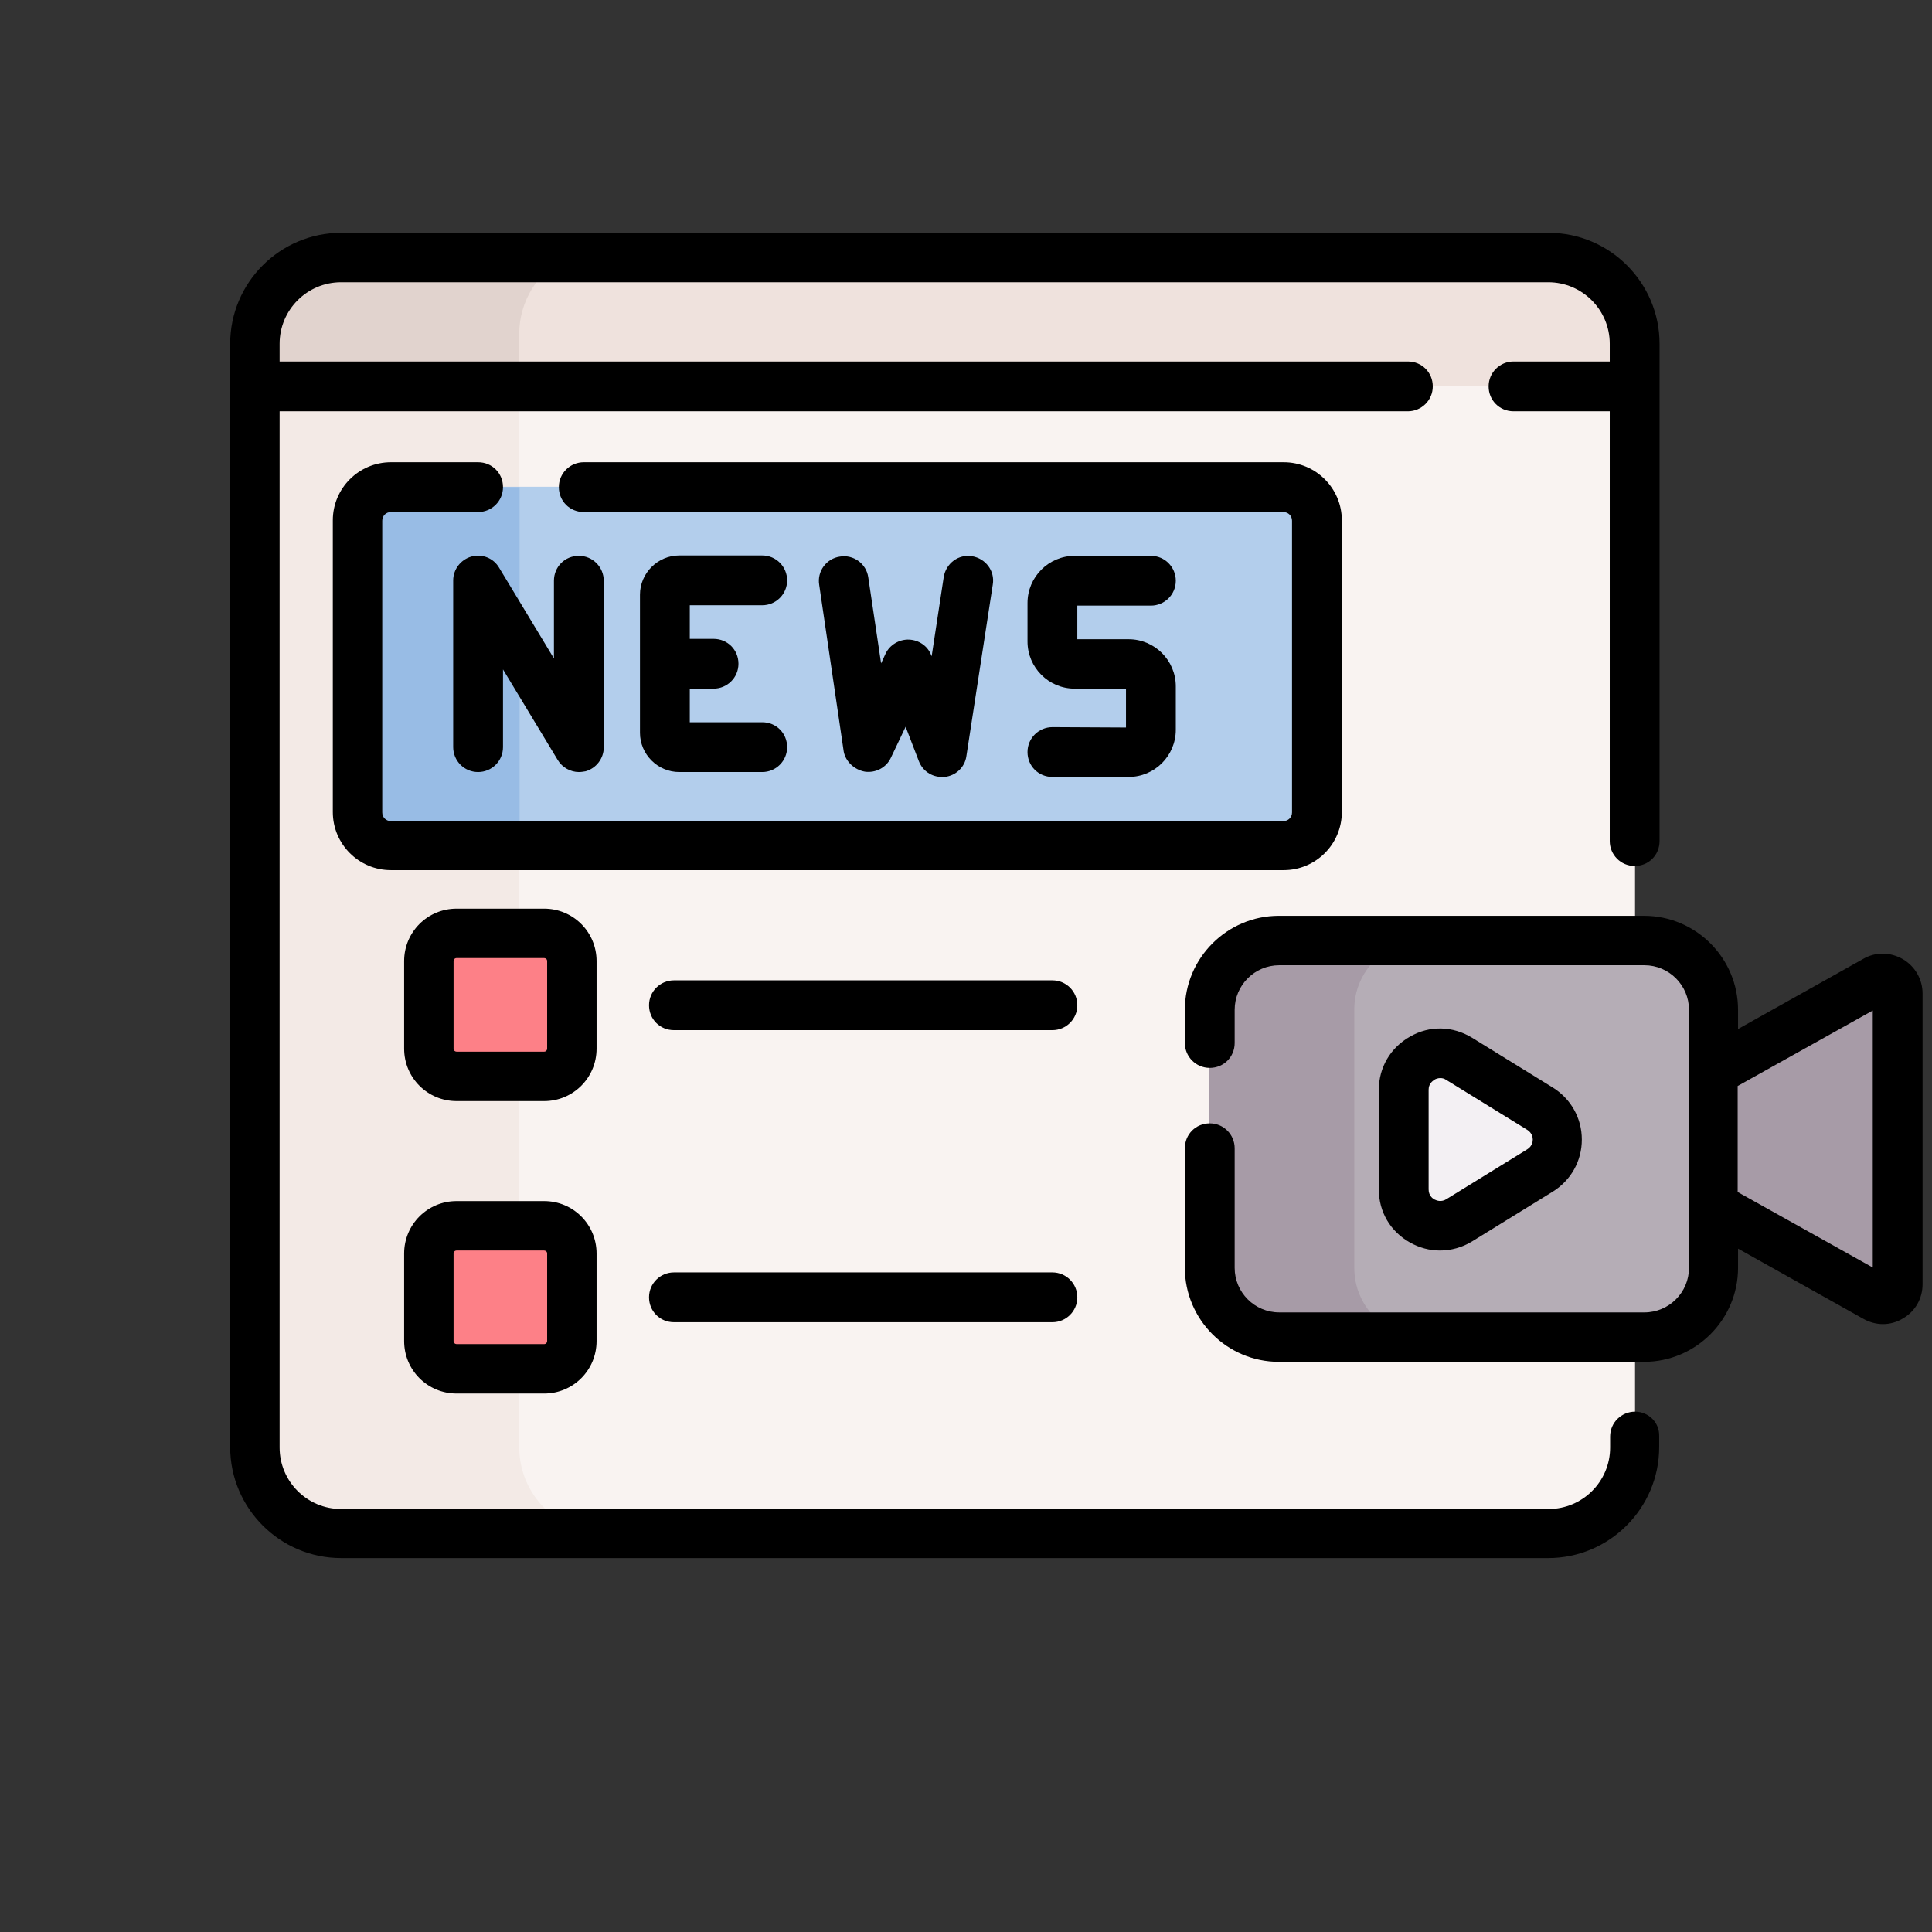 <?xml version="1.0" encoding="utf-8"?>
<!-- Generator: Adobe Illustrator 24.0.1, SVG Export Plug-In . SVG Version: 6.00 Build 0)  -->
<svg version="1.1" id="Capa_1" xmlns="http://www.w3.org/2000/svg" xmlns:xlink="http://www.w3.org/1999/xlink" x="0px" y="0px"
	 viewBox="0 0 512 512" style="enable-background:new 0 0 512 512;" xml:space="preserve">
<rect x="0" y="0" width="512" height="512" fill="#333333" stroke="none"/>
<style type="text/css">
	.st0{fill:#F9F3F1;}
	.st1{fill:#F3EAE6;}
	.st2{fill:#EFE2DD;}
	.st3{fill:#E1D3CE;}
	.st4{fill:#A79BA7;}
	.st5{fill:#B5ADB6;}
	.st6{fill:#F3F0F3;}
	.st7{fill:#B3CEEC;}
	.st8{fill:#98BCE5;}
	.st9{fill:#FD8087;}
</style>
<g>
	<g>
		<path class="st0" d="M424.3,85.3H86.8l-19.2,17.1v281.1c0,12.6,10.2,22.9,22.9,22.9h319.9c12.6,0,22.9-10.2,22.9-22.9V102.4
			L424.3,85.3z"/>
		<path class="st1" d="M137.6,383.5V91.1c0-2,0.3-3.9,0.7-5.8H86.8l-19.2,17.1v281.1c0,12.6,10.2,22.9,22.9,22.9h70.1
			C147.9,406.4,137.6,396.2,137.6,383.5z"/>
		<g id="XMLID_595_">
			<g>
				<path class="st2" d="M433.3,91.1v11.3h-1.8H68.4h-0.8V91.1c0-12.6,10.2-22.9,22.9-22.9h319.9C423,68.2,433.3,78.5,433.3,91.1z"
					/>
			</g>
		</g>
		<path class="st3" d="M137.6,88.5c0-8.8,5-16.4,12.2-20.3H90.4c-12.6,0-22.9,10.2-22.9,22.9v11.3h0.8h69.2V88.5z"/>
		<g id="XMLID_591_">
			<g>
				<path class="st4" d="M497,259.8l-43,24.1h-24.4v34.6l24.4,1.2l43,24.1c2.7,1.5,5.9-0.4,5.9-3.5v-77
					C502.9,260.2,499.6,258.3,497,259.8L497,259.8z"/>
				<path class="st5" d="M454,319.7V336c0,10.1-8.2,18.3-18.3,18.3h-96.8c-10.1,0-18.3-8.2-18.3-18.3v-68.5
					c0-10.1,8.2-18.3,18.3-18.3h96.8c10.1,0,18.3,8.2,18.3,18.3v16.3V319.7z"/>
				<path class="st4" d="M358.9,336v-68.5c0-10.1,8.2-18.3,18.3-18.3h-38.5c-10.1,0-18.3,8.2-18.3,18.3V336
					c0,10.1,8.2,18.3,18.3,18.3h38.5C367.1,354.4,358.9,346.2,358.9,336z"/>
			</g>
		</g>
		<path class="st6" d="M372,315.2v-26.4c0-7.5,8.3-12.2,14.7-8.2l21.4,13.2c6.1,3.8,6.1,12.6,0,16.4l-21.4,13.2
			C380.3,327.3,372,322.7,372,315.2z"/>
		<path class="st7" d="M340.2,224.1H103.6c-4.9,0-8.9-4-8.9-8.9v-77.3c0-4.9,4-8.9,8.9-8.9h236.6c4.9,0,8.9,4,8.9,8.9v77.3
			C349,220.1,345.1,224.1,340.2,224.1L340.2,224.1z"/>
		<path class="st8" d="M103.6,129c-4.9,0-8.9,4-8.9,8.9v77.3c0,4.9,4,8.9,8.9,8.9h34.1v-95L103.6,129z"/>
		<g>
			<path class="st9" d="M144.2,285.3H121c-4.1,0-7.3-3.3-7.3-7.3v-23.2c0-4.1,3.3-7.3,7.3-7.3h23.2c4.1,0,7.3,3.3,7.3,7.3v23.2
				C151.5,282,148.3,285.3,144.2,285.3z"/>
			<path class="st9" d="M144.2,362.7H121c-4.1,0-7.3-3.3-7.3-7.3v-23.2c0-4.1,3.3-7.3,7.3-7.3h23.2c4.1,0,7.3,3.3,7.3,7.3v23.2
				C151.5,359.4,148.3,362.7,144.2,362.7z"/>
		</g>
	</g>
	<g>
		<path d="M433.3,374.1c-3.6,0-6.6,2.9-6.6,6.6v2.9c0,9-7.3,16.3-16.3,16.3H90.4c-9,0-16.3-7.3-16.3-16.3V109h299
			c3.6,0,6.6-2.9,6.6-6.6s-2.9-6.6-6.6-6.6h-299v-4.7c0-9,7.3-16.3,16.3-16.3h319.9c9,0,16.3,7.3,16.3,16.3v4.7h-25.5
			c-3.6,0-6.6,2.9-6.6,6.6s2.9,6.6,6.6,6.6h25.5v113.9c0,3.6,2.9,6.6,6.6,6.6s6.6-2.9,6.6-6.6V91.1c0-16.2-13.2-29.4-29.4-29.4H90.4
			C74.2,61.7,61,74.9,61,91.1v292.4c0,16.2,13.2,29.4,29.4,29.4h319.9c16.2,0,29.4-13.2,29.4-29.4v-2.9
			C439.8,377,436.9,374.1,433.3,374.1z"/>
		<path d="M504.3,254.2c-3.3-1.9-7.2-2-10.5-0.1l-33.2,18.6v-5.1c0-13.7-11.2-24.9-24.9-24.9h-96.8c-13.7,0-24.9,11.2-24.9,24.9v8.8
			c0,3.6,2.9,6.6,6.6,6.6s6.6-2.9,6.6-6.6v-8.8c0-6.5,5.3-11.8,11.8-11.8h96.8c6.5,0,11.8,5.3,11.8,11.8V336
			c0,6.5-5.3,11.8-11.8,11.8h-96.8c-6.5,0-11.8-5.3-11.8-11.8v-31.7c0-3.6-2.9-6.6-6.6-6.6s-6.6,2.9-6.6,6.6V336
			c0,13.7,11.2,24.9,24.9,24.9h96.8c13.7,0,24.9-11.2,24.9-24.9v-5.1l33.2,18.6c1.6,0.9,3.4,1.4,5.2,1.4c1.8,0,3.7-0.5,5.3-1.5
			c3.3-1.9,5.2-5.3,5.2-9.1v-77C509.5,259.5,507.5,256.1,504.3,254.2L504.3,254.2z M496.3,335.9l-35.8-20v-28.1l35.8-20V335.9z"/>
		<path d="M381.6,331.4c2.9,0,5.9-0.8,8.5-2.4l21.4-13.2c4.8-3,7.7-8.1,7.7-13.8c0-5.7-2.9-10.8-7.7-13.8L390.1,275
			c-5.1-3.1-11.2-3.3-16.4-0.3c-5.2,2.9-8.3,8.2-8.3,14.1v26.4c0,6,3.1,11.2,8.3,14.1C376.2,330.7,378.9,331.4,381.6,331.4
			L381.6,331.4z M378.6,288.8c0-1.6,1-2.3,1.6-2.7c0.3-0.2,0.9-0.4,1.5-0.4c0.5,0,1,0.1,1.6,0.5l21.4,13.2c1.3,0.8,1.5,2,1.5,2.6
			c0,0.6-0.2,1.8-1.5,2.6l-21.4,13.2c-1.3,0.8-2.5,0.4-3.1,0.1c-0.6-0.3-1.6-1.1-1.6-2.7L378.6,288.8L378.6,288.8z"/>
		<path d="M355.6,215.2v-77.3c0-8.5-6.9-15.4-15.4-15.4H154.7c-3.6,0-6.6,2.9-6.6,6.6s2.9,6.6,6.6,6.6h185.4c1.3,0,2.3,1,2.3,2.3
			v77.3c0,1.3-1,2.3-2.3,2.3H103.6c-1.3,0-2.3-1-2.3-2.3v-77.3c0-1.3,1-2.3,2.3-2.3h23.1c3.6,0,6.6-2.9,6.6-6.6s-2.9-6.6-6.6-6.6
			h-23.1c-8.5,0-15.4,6.9-15.4,15.4v77.3c0,8.5,6.9,15.4,15.4,15.4h236.6C348.7,230.6,355.6,223.7,355.6,215.2z"/>
		<path d="M124.9,147.5c-2.8,0.8-4.8,3.4-4.8,6.3V198c0,3.6,2.9,6.6,6.6,6.6c3.6,0,6.6-2.9,6.6-6.6v-20.6l14.5,24
			c1.2,2,3.4,3.2,5.6,3.2c0.6,0,1.2-0.1,1.8-0.2c2.8-0.8,4.8-3.4,4.8-6.3v-44.2c0-3.6-2.9-6.6-6.6-6.6s-6.6,2.9-6.6,6.6v20.6
			l-14.5-24C130.8,147.9,127.8,146.7,124.9,147.5z"/>
		<path d="M202,160.4c3.6,0,6.6-2.9,6.6-6.6c0-3.6-2.9-6.6-6.6-6.6h-22c-5.7,0-10.4,4.7-10.4,10.4v36.6c0,5.7,4.7,10.4,10.4,10.4h22
			c3.6,0,6.6-2.9,6.6-6.6s-2.9-6.6-6.6-6.6h-19.2v-8.9h6.3c3.6,0,6.6-2.9,6.6-6.6s-2.9-6.6-6.6-6.6h-6.3v-8.9L202,160.4z"/>
		<path d="M229.2,204.5c2.9,0.4,5.7-1.1,6.9-3.7l3.9-8.2l3.5,9.1c1,2.6,3.4,4.2,6.1,4.2c0.2,0,0.5,0,0.7,0c3-0.3,5.4-2.6,5.8-5.5
			l7-45.5c0.6-3.6-1.9-6.9-5.5-7.5c-3.6-0.6-6.9,1.9-7.5,5.5l-3.2,21l-0.1-0.2c-0.9-2.5-3.3-4.1-5.9-4.2c-2.6-0.1-5.1,1.4-6.2,3.7
			l-1.2,2.6l-3.4-22.8c-0.5-3.6-3.9-6.1-7.5-5.5c-3.6,0.5-6.1,3.9-5.5,7.5l6.5,44.2C224.1,201.8,226.4,204,229.2,204.5L229.2,204.5z
			"/>
		<path d="M278.9,192.7c-3.6,0-6.6,2.9-6.6,6.6s2.9,6.6,6.6,6.6h20.2c6.9,0,12.5-5.6,12.5-12.5v-11.5c0-6.9-5.6-12.5-12.5-12.5
			h-13.6v-8.9H305c3.6,0,6.6-2.9,6.6-6.6c0-3.6-2.9-6.6-6.6-6.6h-20.2c-6.9,0-12.5,5.6-12.5,12.5v10.2c0,6.9,5.6,12.5,12.5,12.5
			h13.6v10.3L278.9,192.7L278.9,192.7z"/>
		<path d="M158.1,254.7c0-7.7-6.2-13.9-13.9-13.9H121c-7.7,0-13.9,6.2-13.9,13.9v23.2c0,7.7,6.2,13.9,13.9,13.9h23.2
			c7.7,0,13.9-6.2,13.9-13.9V254.7z M145,277.9c0,0.4-0.3,0.8-0.8,0.8H121c-0.4,0-0.8-0.3-0.8-0.8v-23.2c0-0.4,0.3-0.8,0.8-0.8h23.2
			c0.4,0,0.8,0.3,0.8,0.8V277.9z"/>
		<path d="M144.2,318.3H121c-7.7,0-13.9,6.2-13.9,13.9v23.2c0,7.7,6.2,13.9,13.9,13.9h23.2c7.7,0,13.9-6.2,13.9-13.9v-23.2
			C158.1,324.5,151.9,318.3,144.2,318.3z M145,355.4c0,0.4-0.3,0.8-0.8,0.8H121c-0.4,0-0.8-0.3-0.8-0.8v-23.2c0-0.4,0.3-0.8,0.8-0.8
			h23.2c0.4,0,0.8,0.3,0.8,0.8V355.4z"/>
		<path d="M278.9,259.8H178.6c-3.6,0-6.6,2.9-6.6,6.6s2.9,6.6,6.6,6.6h100.3c3.6,0,6.6-2.9,6.6-6.6S282.5,259.8,278.9,259.8
			L278.9,259.8z"/>
		<path d="M278.9,337.2H178.6c-3.6,0-6.6,2.9-6.6,6.6s2.9,6.6,6.6,6.6h100.3c3.6,0,6.6-2.9,6.6-6.6S282.5,337.2,278.9,337.2
			L278.9,337.2z"/>
	</g>
</g>
</svg>
